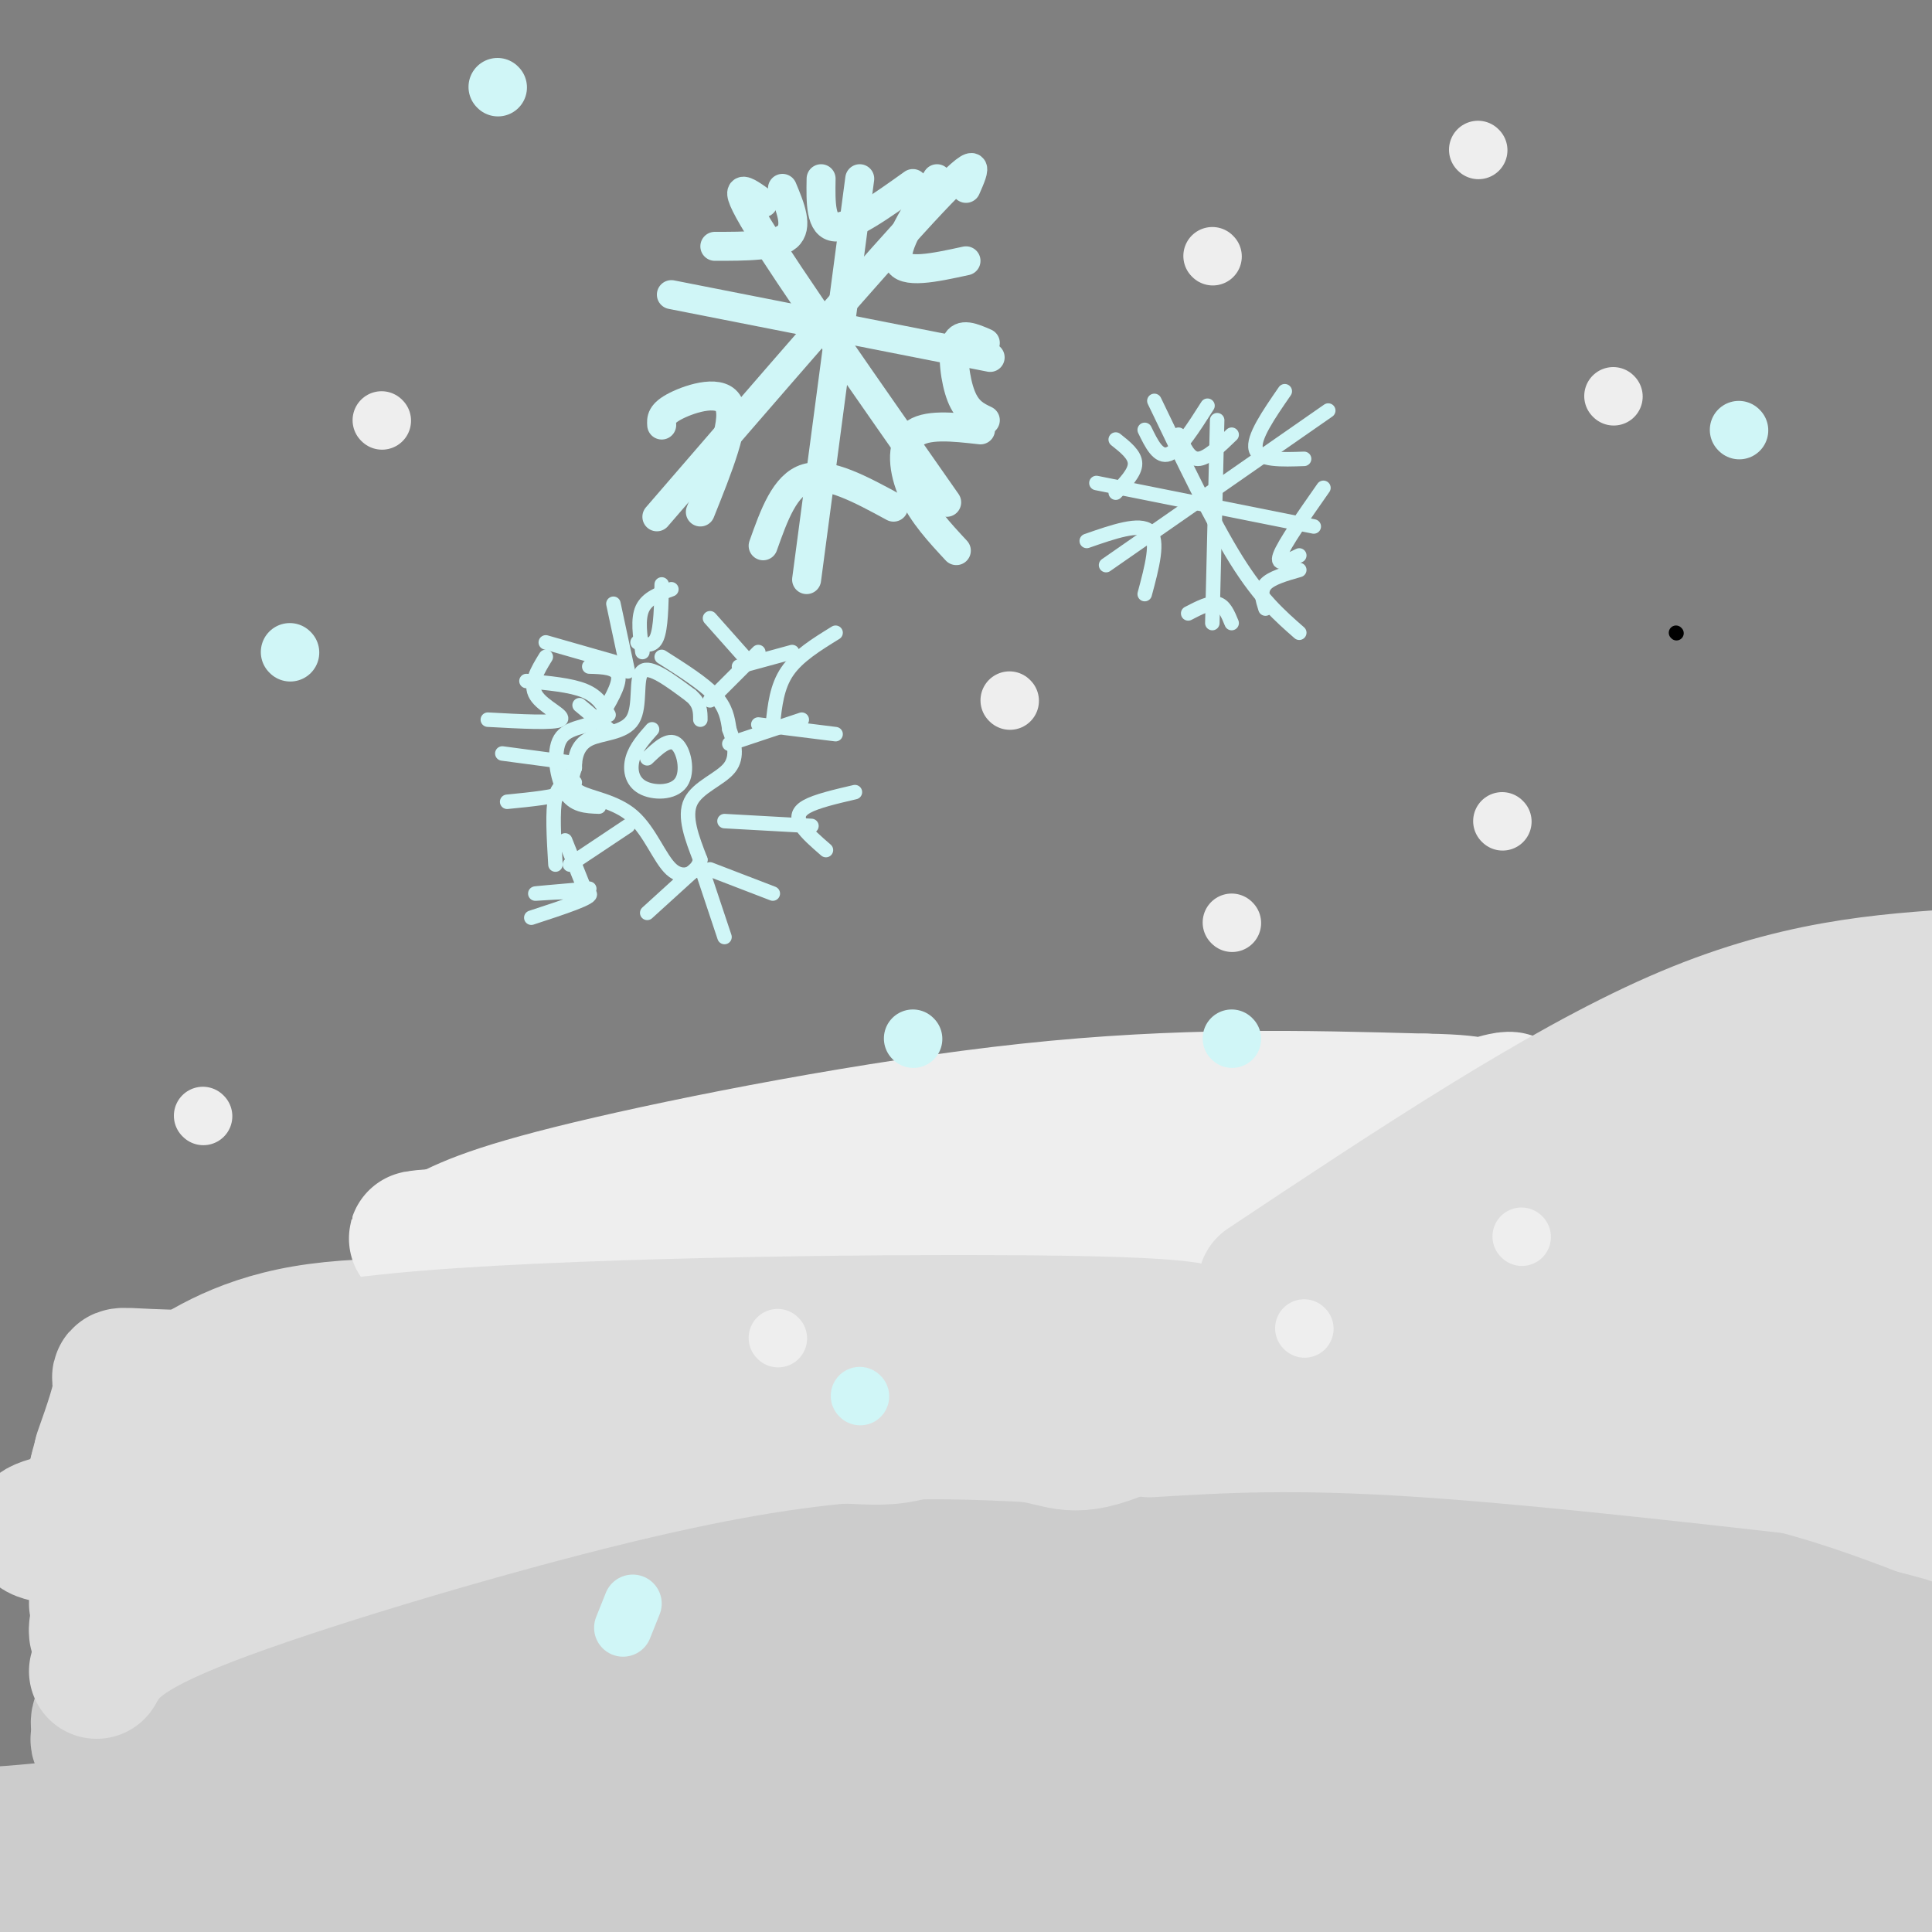<svg viewBox='0 0 400 400' version='1.1' xmlns='http://www.w3.org/2000/svg' xmlns:xlink='http://www.w3.org/1999/xlink'><rect x="0" y="0" width="400" height="400" fill="#808080" stroke="none"/><g fill='none' stroke='rgb(204,204,204)' stroke-width='28' stroke-linecap='round' stroke-linejoin='round'><path d='M207,318c-10.212,-0.671 -20.424,-1.342 -36,0c-15.576,1.342 -36.516,4.696 -54,8c-17.484,3.304 -31.512,6.556 -54,15c-22.488,8.444 -53.437,22.078 -39,19c14.437,-3.078 74.261,-22.869 115,-33c40.739,-10.131 62.395,-10.602 79,-11c16.605,-0.398 28.159,-0.722 41,-1c12.841,-0.278 26.970,-0.511 39,0c12.030,0.511 21.961,1.764 41,7c19.039,5.236 47.186,14.455 61,19c13.814,4.545 13.296,4.416 17,7c3.704,2.584 11.630,7.881 12,10c0.370,2.119 -6.815,1.059 -14,0'/><path d='M415,358c-13.140,-2.914 -38.989,-10.199 -72,-17c-33.011,-6.801 -73.183,-13.118 -125,-9c-51.817,4.118 -115.280,18.672 -145,26c-29.720,7.328 -25.697,7.429 -20,8c5.697,0.571 13.069,1.612 36,-2c22.931,-3.612 61.420,-11.877 89,-15c27.580,-3.123 44.252,-1.105 53,-1c8.748,0.105 9.573,-1.704 48,2c38.427,3.704 114.455,12.921 100,15c-14.455,2.079 -119.392,-2.979 -169,-5c-49.608,-2.021 -43.888,-1.006 -57,1c-13.112,2.006 -45.056,5.003 -77,8'/><path d='M76,369c-13.355,1.477 -8.243,1.170 -14,2c-5.757,0.830 -22.385,2.795 7,3c29.385,0.205 104.782,-1.352 153,-1c48.218,0.352 69.258,2.613 98,6c28.742,3.387 65.188,7.899 40,7c-25.188,-0.899 -112.009,-7.208 -186,-7c-73.991,0.208 -135.152,6.932 -110,9c25.152,2.068 136.618,-0.520 211,1c74.382,1.520 111.681,7.149 103,8c-8.681,0.851 -63.340,-3.074 -118,-7'/><path d='M260,390c-22.119,-1.717 -18.415,-2.510 -56,0c-37.585,2.510 -116.457,8.322 -111,9c5.457,0.678 95.245,-3.777 149,-6c53.755,-2.223 71.479,-2.213 100,0c28.521,2.213 67.840,6.628 51,4c-16.840,-2.628 -89.837,-12.301 -151,-17c-61.163,-4.699 -110.491,-4.425 -90,-5c20.491,-0.575 110.802,-2.000 166,-2c55.198,-0.000 75.284,1.423 88,3c12.716,1.577 18.062,3.308 18,4c-0.062,0.692 -5.531,0.346 -11,0'/><path d='M413,380c-33.403,-4.921 -111.412,-17.222 -128,-22c-16.588,-4.778 28.243,-2.032 69,2c40.757,4.032 77.440,9.349 89,12c11.560,2.651 -2.003,2.637 -18,0c-15.997,-2.637 -34.428,-7.896 -35,-9c-0.572,-1.104 16.714,1.948 34,5'/><path d='M143,338c-38.644,9.622 -77.289,19.244 -96,26c-18.711,6.756 -17.489,10.644 -26,13c-8.511,2.356 -26.756,3.178 -45,4'/><path d='M20,384c-1.979,-1.746 -3.959,-3.493 17,-5c20.959,-1.507 64.855,-2.775 103,-1c38.145,1.775 70.539,6.593 62,8c-8.539,1.407 -58.011,-0.598 -95,0c-36.989,0.598 -61.494,3.799 -86,7'/><path d='M12,394c0.000,0.000 0.100,0.100 0.1,0.1'/><path d='M21,387c-0.994,-1.880 -1.987,-3.761 34,-1c35.987,2.761 108.955,10.163 107,13c-1.955,2.837 -78.834,1.110 -123,1c-44.166,-0.110 -55.619,1.397 -61,3c-5.381,1.603 -4.691,3.301 -4,5'/><path d='M62,347c-10.583,2.167 -21.167,4.333 -28,8c-6.833,3.667 -9.917,8.833 -13,14'/><path d='M35,356c-5.333,-0.750 -10.667,-1.500 -13,-1c-2.333,0.500 -1.667,2.250 -1,4'/></g>
<g fill='none' stroke='rgb(221,221,221)' stroke-width='28' stroke-linecap='round' stroke-linejoin='round'><path d='M179,295c-10.051,-0.105 -20.102,-0.211 -36,2c-15.898,2.211 -37.643,6.737 -59,13c-21.357,6.263 -42.327,14.263 -52,18c-9.673,3.737 -8.049,3.211 -8,5c0.049,1.789 -1.475,5.895 -3,10'/><path d='M20,346c2.244,-3.923 4.488,-7.845 23,-15c18.512,-7.155 53.292,-17.542 79,-24c25.708,-6.458 42.345,-8.988 56,-10c13.655,-1.012 24.327,-0.506 35,0'/><path d='M213,297c7.533,1.067 8.867,3.733 20,-1c11.133,-4.733 32.067,-16.867 53,-29'/><path d='M286,267c17.978,-8.200 36.422,-14.200 59,-17c22.578,-2.800 49.289,-2.400 76,-2'/><path d='M204,288c-28.742,-4.223 -57.483,-8.447 -82,-11c-24.517,-2.553 -44.809,-3.437 -59,-1c-14.191,2.437 -22.282,8.195 -28,12c-5.718,3.805 -9.062,5.659 -11,9c-1.938,3.341 -2.469,8.171 -3,13'/><path d='M20,319c-12.026,-1.103 -24.051,-2.205 10,-7c34.051,-4.795 114.179,-13.282 138,-17c23.821,-3.718 -8.667,-2.667 -37,0c-28.333,2.667 -52.513,6.949 -70,12c-17.487,5.051 -28.282,10.872 -34,16c-5.718,5.128 -6.359,9.564 -7,14'/><path d='M20,338c4.304,-4.503 8.608,-9.006 11,-11c2.392,-1.994 2.870,-1.478 25,-7c22.130,-5.522 65.910,-17.082 91,-21c25.090,-3.918 31.488,-0.195 40,-2c8.512,-1.805 19.138,-9.140 48,-10c28.862,-0.860 75.961,4.754 106,10c30.039,5.246 43.020,10.123 56,15'/><path d='M397,312c10.500,2.833 8.750,2.417 7,2'/><path d='M238,296c14.917,-0.917 29.833,-1.833 57,0c27.167,1.833 66.583,6.417 106,11'/><path d='M255,284c10.903,1.352 21.805,2.705 50,0c28.195,-2.705 73.681,-9.467 85,-13c11.319,-3.533 -11.530,-3.836 -43,-1c-31.470,2.836 -71.563,8.810 -63,9c8.563,0.190 65.781,-5.405 123,-11'/><path d='M407,268c19.167,-1.833 5.583,-0.917 -8,0'/><path d='M357,286c-6.560,0.839 -13.119,1.679 -15,3c-1.881,1.321 0.917,3.125 2,4c1.083,0.875 0.452,0.821 11,1c10.548,0.179 32.274,0.589 54,1'/></g>
<g fill='none' stroke='rgb(238,238,238)' stroke-width='28' stroke-linecap='round' stroke-linejoin='round'><path d='M90,257c5.222,-2.911 10.444,-5.822 32,-11c21.556,-5.178 59.444,-12.622 91,-16c31.556,-3.378 56.778,-2.689 82,-2'/><path d='M295,228c14.459,0.223 9.608,1.781 12,1c2.392,-0.781 12.029,-3.903 0,3c-12.029,6.903 -45.722,23.829 -63,31c-17.278,7.171 -18.139,4.585 -19,2'/><path d='M225,265c-7.383,0.810 -16.340,1.836 -28,0c-11.660,-1.836 -26.024,-6.533 -54,-8c-27.976,-1.467 -69.565,0.295 -53,-1c16.565,-1.295 91.282,-5.648 166,-10'/><path d='M256,246c37.959,-3.065 49.855,-5.729 20,-2c-29.855,3.729 -101.461,13.850 -102,12c-0.539,-1.850 69.989,-15.671 95,-21c25.011,-5.329 4.506,-2.164 -16,1'/><path d='M253,236c-9.733,1.444 -26.067,4.556 -41,6c-14.933,1.444 -28.467,1.222 -42,1'/></g>
<g fill='none' stroke='rgb(221,221,221)' stroke-width='28' stroke-linecap='round' stroke-linejoin='round'><path d='M105,295c0.730,-1.100 1.460,-2.201 -3,-3c-4.460,-0.799 -14.109,-1.297 -24,0c-9.891,1.297 -20.022,4.389 -30,8c-9.978,3.611 -19.801,7.740 -24,11c-4.199,3.260 -2.774,5.651 -3,5c-0.226,-0.651 -2.101,-4.343 10,-9c12.101,-4.657 38.180,-10.280 52,-14c13.820,-3.720 15.380,-5.538 11,-7c-4.380,-1.462 -14.700,-2.567 -27,-1c-12.300,1.567 -26.581,5.807 -34,8c-7.419,2.193 -7.977,2.341 -9,4c-1.023,1.659 -2.512,4.830 -4,8'/><path d='M21,309c1.070,-2.944 2.140,-5.888 10,-10c7.860,-4.112 22.509,-9.391 23,-11c0.491,-1.609 -13.175,0.451 -21,3c-7.825,2.549 -9.807,5.585 -11,8c-1.193,2.415 -1.596,4.207 -2,6'/><path d='M75,286c-18.000,-0.333 -36.000,-0.667 -44,-1c-8.000,-0.333 -6.000,-0.667 -6,2c0.000,2.667 -2.000,8.333 -4,14'/><path d='M20,306c7.750,-5.405 15.500,-10.810 22,-16c6.500,-5.190 11.750,-10.167 47,-13c35.250,-2.833 100.500,-3.524 132,-3c31.500,0.524 29.250,2.262 27,4'/><path d='M248,278c5.848,1.043 6.968,1.650 9,2c2.032,0.350 4.978,0.444 16,-5c11.022,-5.444 30.121,-16.427 42,-23c11.879,-6.573 16.537,-8.735 29,-10c12.463,-1.265 32.732,-1.632 53,-2'/><path d='M397,240c12.000,-0.333 15.500,-0.167 19,0'/><path d='M32,291c0.000,0.000 -11.000,41.000 -11,41'/><path d='M42,306c-6.750,3.000 -13.500,6.000 -17,11c-3.500,5.000 -3.750,12.000 -4,19'/><path d='M31,307c0.000,0.000 -11.000,25.000 -11,25'/><path d='M262,266c30.333,-20.167 60.667,-40.333 85,-51c24.333,-10.667 42.667,-11.833 61,-13'/><path d='M408,202c11.500,-2.333 9.750,-1.667 8,-1'/><path d='M283,266c12.378,-7.600 24.756,-15.200 45,-24c20.244,-8.800 48.356,-18.800 65,-24c16.644,-5.200 21.822,-5.600 27,-6'/><path d='M347,230c0.000,0.000 87.000,-22.000 87,-22'/></g>
<g fill='none' stroke='rgb(208,246,247)' stroke-width='6' stroke-linecap='round' stroke-linejoin='round'><path d='M139,61c0.000,0.000 66.000,13.000 66,13'/><path d='M178,37c0.000,0.000 -11.000,83.000 -11,83'/><path d='M158,42c-3.667,-2.667 -7.333,-5.333 -1,5c6.333,10.333 22.667,33.667 39,57'/><path d='M200,39c1.833,-4.167 3.667,-8.333 -7,3c-10.667,11.333 -33.833,38.167 -57,65'/><path d='M194,37c-4.500,7.083 -9.000,14.167 -8,17c1.000,2.833 7.500,1.417 14,0'/><path d='M170,37c-0.083,4.917 -0.167,9.833 3,10c3.167,0.167 9.583,-4.417 16,-9'/><path d='M162,39c1.667,4.000 3.333,8.000 1,10c-2.333,2.000 -8.667,2.000 -15,2'/><path d='M137,88c-0.089,-1.200 -0.178,-2.400 3,-4c3.178,-1.600 9.622,-3.600 11,0c1.378,3.600 -2.311,12.800 -6,22'/><path d='M158,113c2.250,-6.333 4.500,-12.667 9,-14c4.500,-1.333 11.250,2.333 18,6'/><path d='M203,89c-5.711,-0.644 -11.422,-1.289 -14,1c-2.578,2.289 -2.022,7.511 0,12c2.022,4.489 5.511,8.244 9,12'/><path d='M204,71c-2.533,-1.111 -5.067,-2.222 -6,0c-0.933,2.222 -0.267,7.778 1,11c1.267,3.222 3.133,4.111 5,5'/></g>
<g fill='none' stroke='rgb(208,246,247)' stroke-width='3' stroke-linecap='round' stroke-linejoin='round'><path d='M229,117c0.000,0.000 46.000,-32.000 46,-32'/><path d='M239,83c6.000,12.500 12.000,25.000 17,33c5.000,8.000 9.000,11.500 13,15'/><path d='M252,87c0.000,0.000 -1.000,42.000 -1,42'/><path d='M227,100c0.000,0.000 45.000,9.000 45,9'/><path d='M244,90c1.083,2.500 2.167,5.000 4,5c1.833,0.000 4.417,-2.500 7,-5'/><path d='M237,89c1.417,2.917 2.833,5.833 5,5c2.167,-0.833 5.083,-5.417 8,-10'/><path d='M231,91c2.000,1.583 4.000,3.167 4,5c0.000,1.833 -2.000,3.917 -4,6'/><path d='M225,112c5.500,-1.917 11.000,-3.833 13,-2c2.000,1.833 0.500,7.417 -1,13'/><path d='M246,127c2.250,-1.167 4.500,-2.333 6,-2c1.500,0.333 2.250,2.167 3,4'/><path d='M269,118c-2.917,0.833 -5.833,1.667 -7,3c-1.167,1.333 -0.583,3.167 0,5'/><path d='M274,101c-4.083,5.833 -8.167,11.667 -9,14c-0.833,2.333 1.583,1.167 4,0'/><path d='M266,81c-3.333,4.833 -6.667,9.667 -6,12c0.667,2.333 5.333,2.167 10,2'/><path d='M127,137c0.000,0.000 -14.000,-4.000 -14,-4'/><path d='M130,139c0.000,0.000 -3.000,-14.000 -3,-14'/><path d='M133,135c-0.500,-3.417 -1.000,-6.833 0,-9c1.000,-2.167 3.500,-3.083 6,-4'/><path d='M137,121c-0.083,4.500 -0.167,9.000 -1,11c-0.833,2.000 -2.417,1.500 -4,1'/><path d='M122,138c2.833,0.083 5.667,0.167 6,2c0.333,1.833 -1.833,5.417 -4,9'/><path d='M124,149c-2.405,1.679 -6.417,1.375 -8,4c-1.583,2.625 -0.738,8.179 1,11c1.738,2.821 4.369,2.911 7,3'/><path d='M134,157c2.203,-2.105 4.405,-4.211 6,-3c1.595,1.211 2.582,5.737 1,8c-1.582,2.263 -5.734,2.263 -8,1c-2.266,-1.263 -2.648,-3.789 -2,-6c0.648,-2.211 2.324,-4.105 4,-6'/><path d='M137,136c4.333,2.750 8.667,5.500 11,8c2.333,2.500 2.667,4.750 3,7'/><path d='M151,151c0.964,2.619 1.875,5.667 0,8c-1.875,2.333 -6.536,3.952 -8,7c-1.464,3.048 0.268,7.524 2,12'/><path d='M145,178c-0.737,2.912 -3.579,4.193 -6,2c-2.421,-2.193 -4.421,-7.860 -8,-11c-3.579,-3.140 -8.737,-3.754 -11,-5c-2.263,-1.246 -1.632,-3.123 -1,-5'/><path d='M119,159c-0.021,-2.065 0.427,-4.729 3,-6c2.573,-1.271 7.270,-1.150 9,-4c1.730,-2.850 0.494,-8.671 2,-10c1.506,-1.329 5.753,1.836 10,5'/><path d='M143,144c2.000,1.667 2.000,3.333 2,5'/><path d='M126,151c0.000,0.000 -6.000,-5.000 -6,-5'/><path d='M119,158c0.000,0.000 -15.000,-2.000 -15,-2'/><path d='M116,160c1.417,1.500 2.833,3.000 1,4c-1.833,1.000 -6.917,1.500 -12,2'/><path d='M119,162c-1.667,0.083 -3.333,0.167 -4,3c-0.667,2.833 -0.333,8.417 0,14'/><path d='M145,179c0.000,0.000 -11.000,10.000 -11,10'/><path d='M145,179c0.000,0.000 5.000,15.000 5,15'/><path d='M147,180c0.000,0.000 13.000,5.000 13,5'/><path d='M151,154c0.000,0.000 15.000,-5.000 15,-5'/><path d='M160,150c0.417,-3.917 0.833,-7.833 3,-11c2.167,-3.167 6.083,-5.583 10,-8'/><path d='M157,150c0.000,0.000 16.000,2.000 16,2'/><path d='M147,145c0.000,0.000 10.000,-10.000 10,-10'/><path d='M155,137c0.000,0.000 -8.000,-9.000 -8,-9'/><path d='M153,138c0.000,0.000 11.000,-3.000 11,-3'/><path d='M126,148c-1.083,-1.917 -2.167,-3.833 -5,-5c-2.833,-1.167 -7.417,-1.583 -12,-2'/><path d='M113,136c-1.733,2.822 -3.467,5.644 -2,8c1.467,2.356 6.133,4.244 5,5c-1.133,0.756 -8.067,0.378 -15,0'/><path d='M130,171c0.000,0.000 -12.000,8.000 -12,8'/><path d='M117,174c0.000,0.000 4.000,10.000 4,10'/><path d='M122,184c-6.133,0.533 -12.267,1.067 -11,1c1.267,-0.067 9.933,-0.733 11,0c1.067,0.733 -5.467,2.867 -12,5'/><path d='M150,170c0.000,0.000 18.000,1.000 18,1'/><path d='M177,164c-4.000,0.933 -8.000,1.867 -10,3c-2.000,1.133 -2.000,2.467 -1,4c1.000,1.533 3.000,3.267 5,5'/></g>
<g fill='none' stroke='rgb(238,238,238)' stroke-width='12' stroke-linecap='round' stroke-linejoin='round'><path d='M79,87c0.000,0.000 0.100,0.100 0.1,0.1'/><path d='M251,53c0.000,0.000 0.100,0.100 0.1,0.1'/><path d='M334,82c0.000,0.000 0.100,0.100 0.1,0.1'/><path d='M311,170c0.000,0.000 0.100,0.100 0.1,0.1'/><path d='M223,222c0.000,0.000 0.100,0.100 0.1,0.1'/><path d='M161,277c0.000,0.000 0.100,0.100 0.1,0.1'/><path d='M42,231c0.000,0.000 0.100,0.100 0.1,0.1'/><path d='M255,191c0.000,0.000 0.100,0.100 0.1,0.1'/><path d='M270,275c0.000,0.000 0.100,0.100 0.1,0.1'/><path d='M209,145c0.000,0.000 0.100,0.100 0.1,0.1'/><path d='M306,31c0.000,0.000 0.100,0.100 0.1,0.1'/><path d='M221,239c0.000,0.000 0.100,0.100 0.1,0.1'/><path d='M315,256c0.000,0.000 0.100,0.100 0.1,0.1'/></g>
<g fill='none' stroke='rgb(208,246,247)' stroke-width='12' stroke-linecap='round' stroke-linejoin='round'><path d='M60,135c0.000,0.000 0.100,0.100 0.1,0.1'/><path d='M103,18c0.000,0.000 0.100,0.100 0.1,0.1'/><path d='M189,215c0.000,0.000 0.100,0.100 0.1,0.1'/><path d='M178,289c0.000,0.000 0.100,0.100 0.1,0.1'/><path d='M129,337c0.000,0.000 2.000,-5.000 2,-5'/><path d='M255,215c0.000,0.000 0.100,0.100 0.1,0.1'/><path d='M360,89c0.000,0.000 0.100,0.100 0.1,0.1'/></g>
<g fill='none' stroke='rgb(0,0,0)' stroke-width='3' stroke-linecap='round' stroke-linejoin='round'><path d='M347,131c0.000,0.000 0.100,0.100 0.1,0.1'/></g>
</svg>